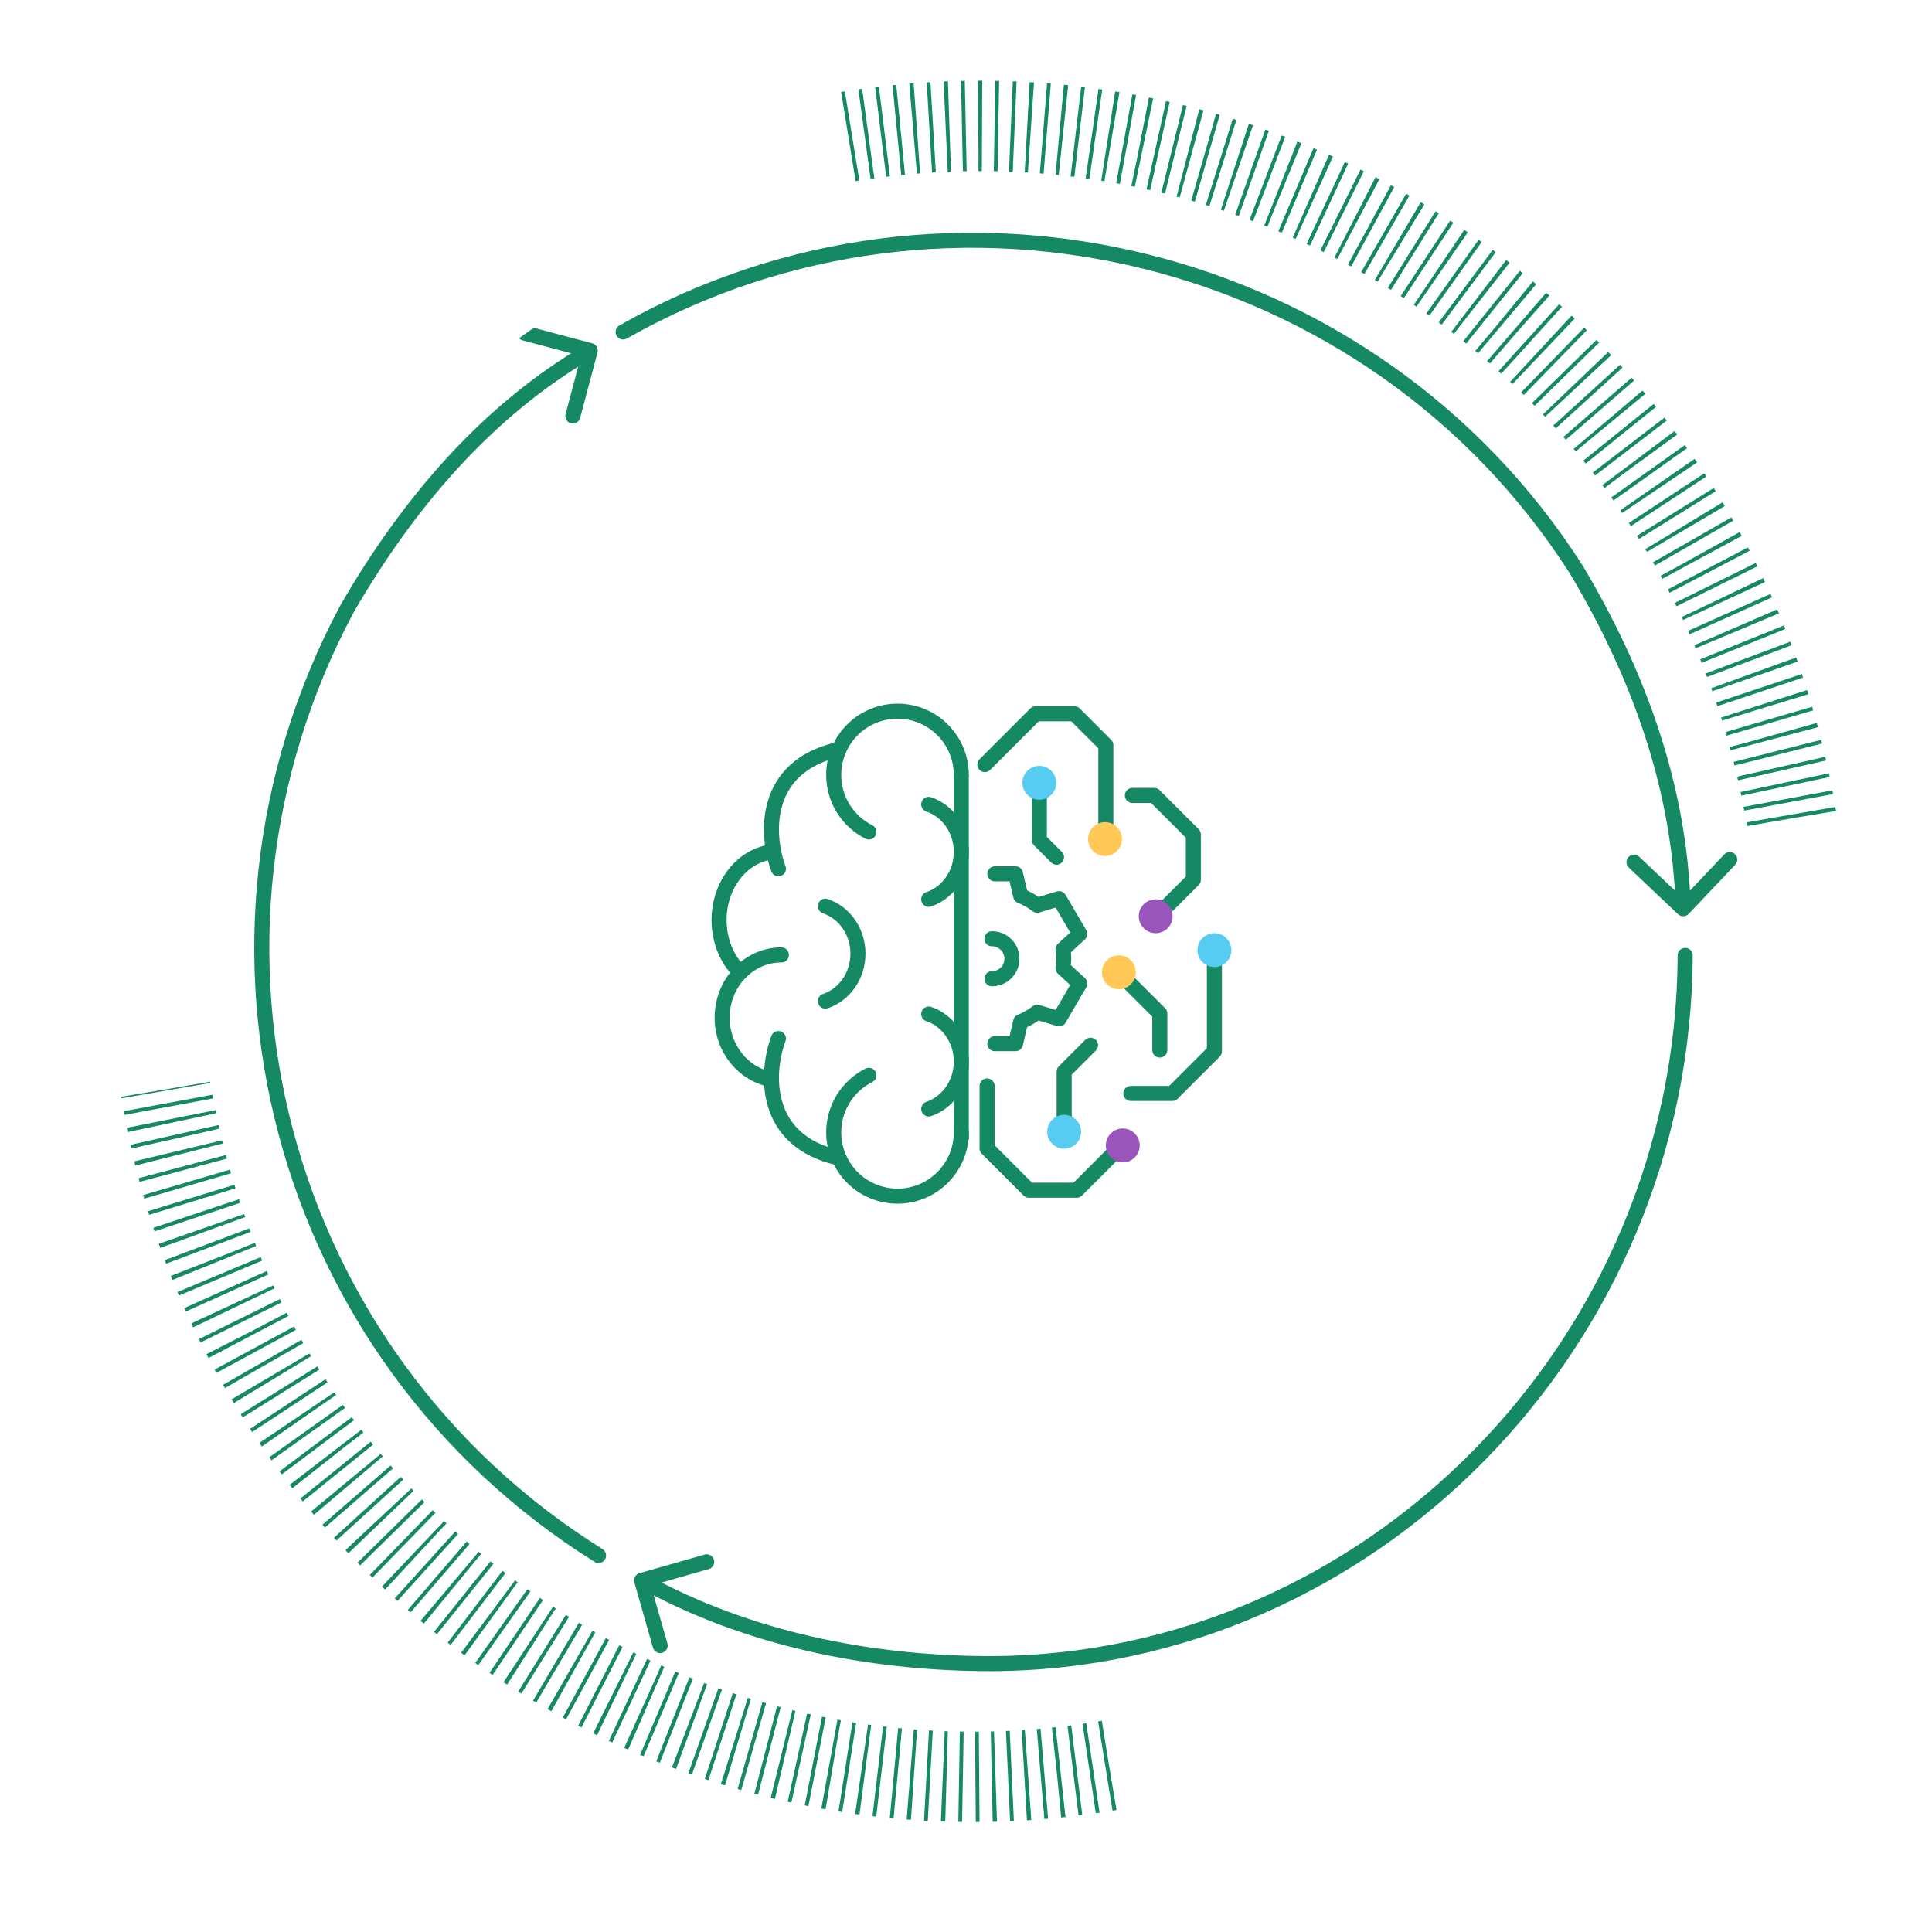<?xml version="1.0" encoding="UTF-8"?> <svg xmlns="http://www.w3.org/2000/svg" width="385" height="385" viewBox="0 0 385 385" fill="none"><g clip-path="url(#clip0_17196_27288)"><path d="M337.316 190.387C337.319 189.559 336.651 188.884 335.822 188.881C334.994 188.877 334.319 189.546 334.316 190.374L337.316 190.387ZM197.525 331.522V333.022L197.53 333.022L197.525 331.522ZM127.442 313.491C126.645 313.718 126.184 314.549 126.411 315.345L130.115 328.327C130.342 329.124 131.173 329.585 131.969 329.358C132.766 329.131 133.227 328.301 133 327.504L129.708 315.964L141.247 312.672C142.044 312.445 142.505 311.615 142.278 310.818C142.051 310.021 141.22 309.56 140.424 309.787L127.442 313.491ZM334.316 190.374C333.987 267.172 272.072 329.755 197.52 330.022L197.53 333.022C273.782 332.749 336.98 268.781 337.316 190.387L334.316 190.374ZM197.525 330.022C173.652 330.022 149.273 325.127 128.582 313.623L127.125 316.245C148.361 328.052 173.27 333.022 197.525 333.022V330.022Z" fill="#158864"></path><path d="M123.431 64.85C122.71 65.259 122.458 66.174 122.867 66.895C123.276 67.615 124.191 67.868 124.912 67.459L123.431 64.85ZM314.105 113.486L315.393 112.717L315.381 112.698L315.369 112.679L314.105 113.486ZM334.387 182.18C334.989 182.75 335.938 182.724 336.508 182.122L345.789 172.318C346.358 171.717 346.332 170.767 345.731 170.198C345.129 169.628 344.18 169.654 343.61 170.256L335.36 178.971L326.646 170.721C326.044 170.151 325.095 170.177 324.525 170.779C323.956 171.381 323.982 172.33 324.583 172.9L334.387 182.18ZM124.912 67.459C189.266 30.929 272.641 51.358 312.84 114.293L315.369 112.679C274.31 48.398 189.173 27.532 123.431 64.85L124.912 67.459ZM312.817 114.255C325.034 134.725 333.262 157.144 333.919 181.132L336.918 181.05C336.243 156.415 327.795 133.497 315.393 112.717L312.817 114.255Z" fill="#158864"></path><path d="M118.488 311.243C119.19 311.682 120.115 311.469 120.555 310.766C120.994 310.064 120.78 309.138 120.078 308.699L118.488 311.243ZM69.144 121.341L67.845 120.591L67.833 120.612L67.821 120.634L69.144 121.341ZM119.067 70.244C119.28 69.443 118.803 68.622 118.002 68.409L104.954 64.948C104.153 64.735 103.332 65.212 103.119 66.013C102.907 66.814 103.384 67.635 104.184 67.847L115.783 70.924L112.706 82.523C112.494 83.324 112.971 84.145 113.771 84.358C114.572 84.57 115.393 84.093 115.606 83.292L119.067 70.244ZM120.078 308.699C56.81 269.157 35.387 187.766 70.468 122.047L67.821 120.634C32.003 187.736 53.873 270.86 118.488 311.243L120.078 308.699ZM70.443 122.091C82.396 101.387 98.02 82.973 118.371 71.156L116.864 68.562C95.921 80.723 79.966 99.597 67.845 120.591L70.443 122.091Z" fill="#158864"></path><g filter="url(#filter0_d_17196_27288)"><path d="M263.959 178.378C270.4 216.831 244.449 253.225 205.996 259.666C167.543 266.107 131.149 240.157 124.708 201.703C118.267 163.25 144.217 126.856 182.671 120.415C221.124 113.974 257.518 139.925 263.959 178.378Z" fill="white"></path></g><path d="M191.562 225.65C191.562 232.671 185.871 238.362 178.851 238.362C171.83 238.362 166.139 232.671 166.139 225.65C166.139 220.678 168.993 216.373 173.153 214.284" stroke="#158864" stroke-width="3" stroke-linecap="round"></path><path d="M196.705 216.404V228.852L205.03 237.177H214.554L223.666 228.065" stroke="#158864" stroke-width="3" stroke-linecap="round" stroke-linejoin="round"></path><path d="M217.311 208.287L212.061 213.537V225.536" stroke="#158864" stroke-width="3" stroke-linecap="round" stroke-linejoin="round"></path><path d="M231.12 209.244V201.969L222.945 193.795" stroke="#158864" stroke-width="3" stroke-linecap="round" stroke-linejoin="round"></path><path d="M225.352 217.903H233.601L242 209.503V187.755" stroke="#158864" stroke-width="3" stroke-linecap="round" stroke-linejoin="round"></path><path d="M196.254 152.359L206.379 142.234H214.103L220.365 148.496V167.208" stroke="#158864" stroke-width="3" stroke-linecap="round" stroke-linejoin="round"></path><path d="M225.654 158.508H230.005L237.804 166.307V175.307L230.005 183.105" stroke="#158864" stroke-width="3" stroke-linecap="round" stroke-linejoin="round"></path><path d="M210.538 170.823L207.111 167.396V156.521" stroke="#158864" stroke-width="3" stroke-linecap="round" stroke-linejoin="round"></path><path d="M191.562 154.431C191.562 147.41 185.871 141.719 178.851 141.719C171.83 141.719 166.139 147.41 166.139 154.431C166.139 159.403 168.993 163.708 173.153 165.798" stroke="#158864" stroke-width="3" stroke-linecap="round"></path><path d="M191.562 154.425V227.143" stroke="#158864" stroke-width="3"></path><path d="M155.122 206.956C152.652 213.613 151.809 227.321 167.2 230.756" stroke="#158864" stroke-width="3" stroke-linecap="round"></path><path d="M155.122 173.125C152.652 166.468 151.809 152.76 167.2 149.325" stroke="#158864" stroke-width="3" stroke-linecap="round"></path><path d="M155.711 190.291C149.193 190.291 143.908 195.887 143.908 202.79C143.908 208.978 148.154 214.115 153.728 215.114" stroke="#158864" stroke-width="3" stroke-linecap="round"></path><path d="M147.487 193.791C144.922 191.285 143.293 187.536 143.293 183.347C143.293 176.26 147.956 170.434 153.925 169.753" stroke="#158864" stroke-width="3" stroke-linecap="round"></path><path d="M164.479 180.582C168.241 181.85 170.969 185.605 170.969 190.04C170.969 194.475 168.241 198.229 164.479 199.498" stroke="#158864" stroke-width="3" stroke-linecap="round"></path><path d="M185.074 160.295C188.837 161.564 191.565 165.319 191.565 169.753C191.565 174.188 188.837 177.943 185.074 179.211" stroke="#158864" stroke-width="3" stroke-linecap="round"></path><path d="M185.074 202.072C188.837 203.34 191.565 207.095 191.565 211.53C191.565 215.964 188.837 219.719 185.074 220.988" stroke="#158864" stroke-width="3" stroke-linecap="round"></path><circle cx="207.111" cy="155.996" r="3.375" fill="#56CCF2"></circle><circle cx="222.959" cy="193.755" r="3.375" fill="#FFC857"></circle><path d="M197.668 187.065C199.87 187.065 201.655 188.851 201.655 191.053C201.655 193.255 199.87 195.04 197.668 195.04" stroke="#158864" stroke-width="3" stroke-linecap="round" stroke-linejoin="round"></path><path d="M198.248 174.136H202.366L203.395 178.513C204.586 178.989 205.688 179.625 206.684 180.393L211.049 179.08L215.166 186.112L211.829 189.185C211.916 189.796 211.975 190.418 211.975 191.054C211.975 191.688 211.916 192.31 211.829 192.923L215.166 195.996L211.049 203.029L206.684 201.716C205.686 202.483 204.584 203.12 203.395 203.595L202.366 207.972H198.248" stroke="#158864" stroke-width="3" stroke-linecap="round" stroke-linejoin="round"></path><circle cx="230.304" cy="182.586" r="3.375" fill="#9955BB"></circle><circle cx="242.003" cy="189.335" r="3.375" fill="#56CCF2"></circle><circle cx="212.058" cy="225.537" r="3.375" fill="#56CCF2"></circle><circle cx="223.742" cy="228.253" r="3.375" fill="#9955BB"></circle><circle cx="220.205" cy="167.208" r="3.375" fill="#FFC857"></circle><g filter="url(#filter1_d_17196_27288)"><path d="M356.714 162.413C371.721 252.001 311.26 336.792 221.672 351.799C132.083 366.805 47.292 306.345 32.286 216.756C17.279 127.168 77.74 42.377 167.328 27.37C256.917 12.364 341.708 72.824 356.714 162.413Z" stroke="white" stroke-width="18"></path></g><path d="M357 163.084C342.024 73.058 257.406 12.301 168 27.381" stroke="#158864" stroke-width="18" stroke-miterlimit="11.474" stroke-dasharray="0.75 2.5"></path><path d="M221 351.804C132.067 366.775 47.897 306.459 33 217.084" stroke="#158864" stroke-width="18" stroke-miterlimit="11.474" stroke-dasharray="0.75 2.5"></path><g filter="url(#filter2_d_17196_27288)"><path d="M308.388 170.506C318.97 233.409 276.336 292.943 213.161 303.48C149.986 314.016 90.194 271.565 79.612 208.663C69.03 145.76 111.664 86.226 174.839 75.689C238.014 65.153 297.806 107.604 308.388 170.506Z" stroke="white" stroke-width="18"></path></g></g><defs><filter id="filter0_d_17196_27288" x="96.416" y="95.67" width="195.834" height="195.834" filterUnits="userSpaceOnUse" color-interpolation-filters="sRGB"><feFlood flood-opacity="0" result="BackgroundImageFix"></feFlood><feColorMatrix in="SourceAlpha" type="matrix" values="0 0 0 0 0 0 0 0 0 0 0 0 0 0 0 0 0 0 127 0" result="hardAlpha"></feColorMatrix><feOffset dy="3.547"></feOffset><feGaussianBlur stdDeviation="13.655"></feGaussianBlur><feColorMatrix type="matrix" values="0 0 0 0 0.082 0 0 0 0 0.533 0 0 0 0 0.392 0 0 0 0.15 0"></feColorMatrix><feBlend mode="normal" in2="BackgroundImageFix" result="effect1_dropShadow_17196_27288"></feBlend><feBlend mode="normal" in="SourceGraphic" in2="effect1_dropShadow_17196_27288" result="shape"></feBlend></filter><filter id="filter1_d_17196_27288" x="-8.861" y="-9.898" width="406.722" height="406.721" filterUnits="userSpaceOnUse" color-interpolation-filters="sRGB"><feFlood flood-opacity="0" result="BackgroundImageFix"></feFlood><feColorMatrix in="SourceAlpha" type="matrix" values="0 0 0 0 0 0 0 0 0 0 0 0 0 0 0 0 0 0 127 0" result="hardAlpha"></feColorMatrix><feOffset dy="3.878"></feOffset><feGaussianBlur stdDeviation="14.93"></feGaussianBlur><feColorMatrix type="matrix" values="0 0 0 0 0.082 0 0 0 0 0.533 0 0 0 0 0.392 0 0 0 0.15 0"></feColorMatrix><feBlend mode="normal" in2="BackgroundImageFix" result="effect1_dropShadow_17196_27288"></feBlend><feBlend mode="normal" in="SourceGraphic" in2="effect1_dropShadow_17196_27288" result="shape"></feBlend></filter><filter id="filter2_d_17196_27288" x="41.688" y="41.32" width="304.625" height="303.623" filterUnits="userSpaceOnUse" color-interpolation-filters="sRGB"><feFlood flood-opacity="0" result="BackgroundImageFix"></feFlood><feColorMatrix in="SourceAlpha" type="matrix" values="0 0 0 0 0 0 0 0 0 0 0 0 0 0 0 0 0 0 127 0" result="hardAlpha"></feColorMatrix><feOffset dy="3.547"></feOffset><feGaussianBlur stdDeviation="13.655"></feGaussianBlur><feColorMatrix type="matrix" values="0 0 0 0 0.082 0 0 0 0 0.533 0 0 0 0 0.392 0 0 0 0.15 0"></feColorMatrix><feBlend mode="normal" in2="BackgroundImageFix" result="effect1_dropShadow_17196_27288"></feBlend><feBlend mode="normal" in="SourceGraphic" in2="effect1_dropShadow_17196_27288" result="shape"></feBlend></filter><clipPath id="clip0_17196_27288"><rect width="385" height="385" fill="white"></rect></clipPath></defs></svg> 